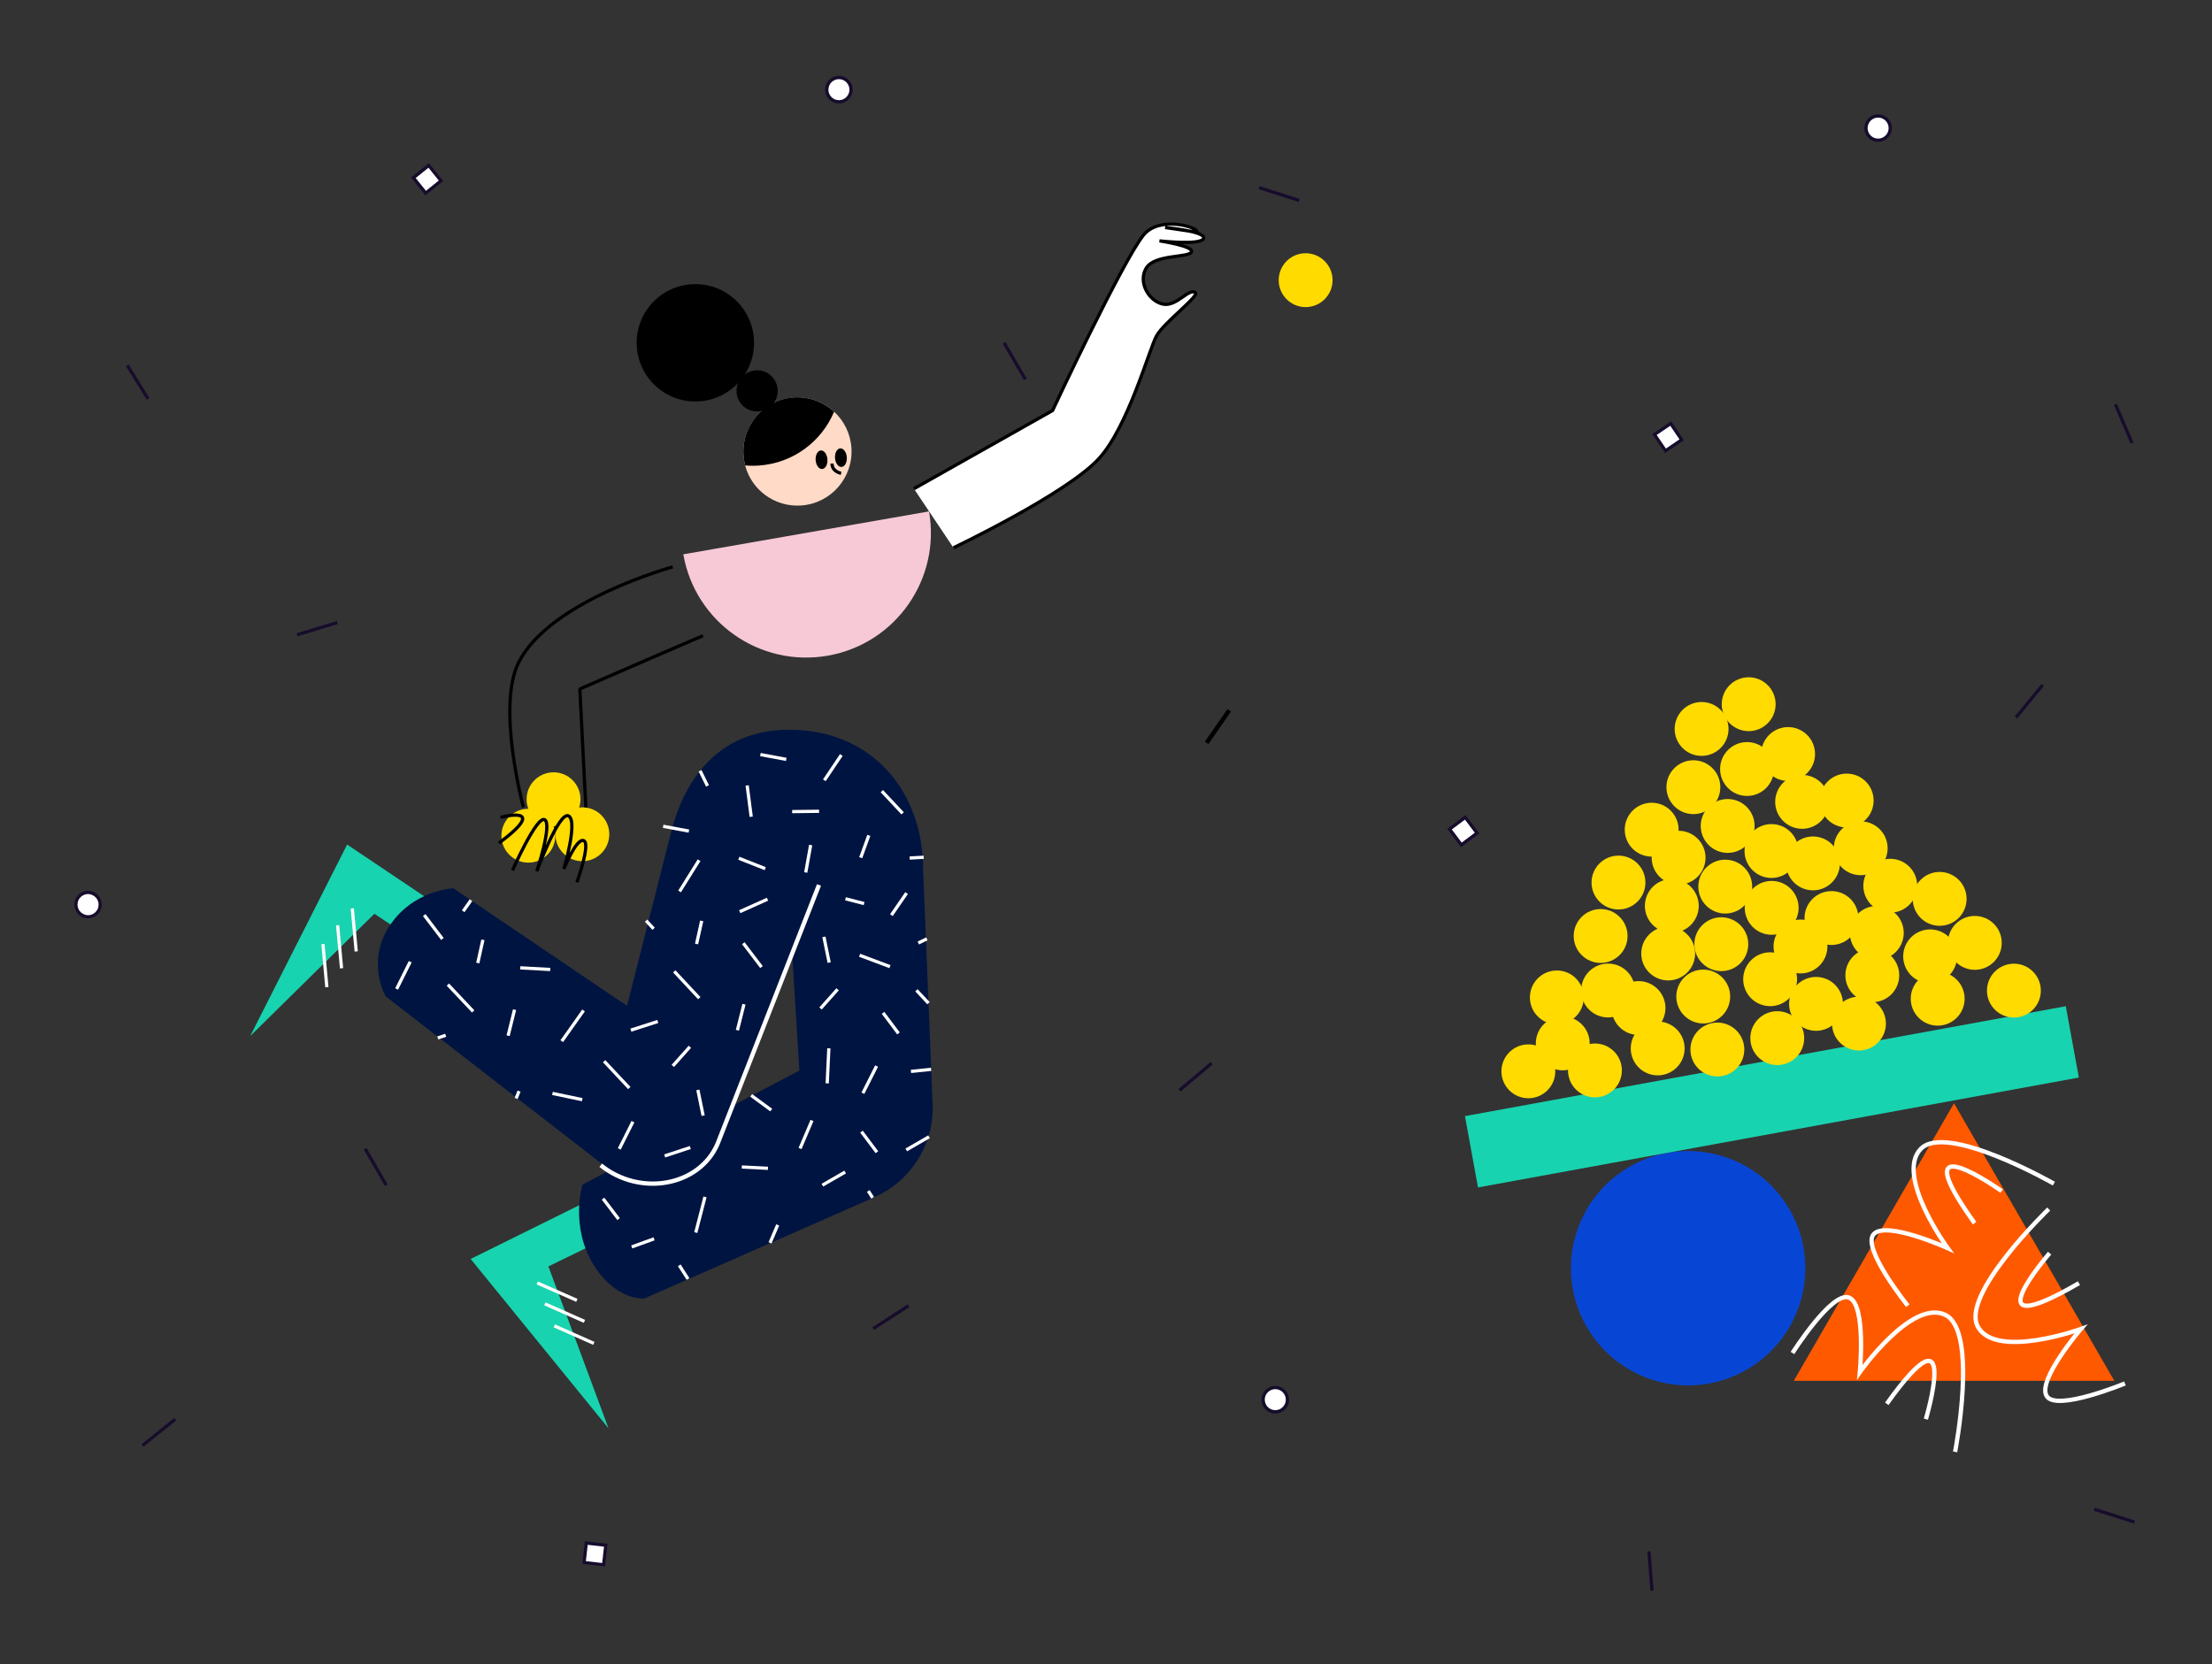 <?xml version="1.0" encoding="utf-8"?>
<!-- Generator: Adobe Illustrator 24.0.1, SVG Export Plug-In . SVG Version: 6.00 Build 0)  -->
<svg version="1.1" id="Ebene_1" xmlns="http://www.w3.org/2000/svg" xmlns:xlink="http://www.w3.org/1999/xlink" x="0px" y="0px"
	 viewBox="0 0 202 152" style="enable-background:new 0 0 202 152;" xml:space="preserve">
<rect x="0" y="0" width="202" height="152" fill="#333333" stroke="none"/>
<style type="text/css">
	.st0{fill:#FFFFFF;}
	.st1{fill:#170C2C;}
	.st2{fill:#FFFFFF;stroke:#170C2C;stroke-width:0.295;stroke-miterlimit:10;}
	.st3{fill:#F7C9D6;}
	.st4{fill:#18D3AF;}
	.st5{fill:none;stroke:#FFFFFF;stroke-width:0.295;stroke-miterlimit:10;}
	.st6{fill:#FFDBC7;}
	.st7{fill:none;stroke:#000000;stroke-width:0.295;stroke-miterlimit:10;}
	.st8{fill:#001441;}
	.st9{fill:none;stroke:#FFFFFF;stroke-width:0.393;stroke-miterlimit:10;}
	.st10{fill:#FFFFFF;stroke:#000000;stroke-width:0.295;stroke-linejoin:bevel;stroke-miterlimit:10;}
	.st11{fill:none;stroke:#000000;stroke-width:0.295;stroke-linejoin:bevel;stroke-miterlimit:10;}
	.st12{fill:none;stroke:#000000;stroke-width:0.393;stroke-miterlimit:10;}
	.st13{fill:#FFDB00;}
	.st14{fill:#0746D5;}
	.st15{fill:#FF5900;}
</style>
<g>
	<circle class="st0" cx="171.51" cy="11.7" r="1.11"/>
	<path class="st1" d="M171.51,10.74c0.53,0,0.96,0.43,0.96,0.96s-0.43,0.96-0.96,0.96c-0.53,0-0.96-0.43-0.96-0.96
		S170.98,10.74,171.51,10.74 M171.51,10.44c-0.69,0-1.26,0.56-1.26,1.26s0.56,1.26,1.26,1.26s1.26-0.56,1.26-1.26
		S172.2,10.44,171.51,10.44L171.51,10.44z"/>
</g>
<g>
	<circle class="st0" cx="76.61" cy="8.19" r="1.11"/>
	<path class="st1" d="M76.61,7.23c0.53,0,0.96,0.43,0.96,0.96c0,0.53-0.43,0.96-0.96,0.96c-0.53,0-0.96-0.43-0.96-0.96
		C75.65,7.66,76.08,7.23,76.61,7.23 M76.61,6.93c-0.69,0-1.26,0.56-1.26,1.26s0.56,1.26,1.26,1.26c0.69,0,1.26-0.56,1.26-1.26
		S77.31,6.93,76.61,6.93L76.61,6.93z"/>
</g>
<g>
	<circle class="st0" cx="116.46" cy="127.85" r="1.11"/>
	<path class="st1" d="M116.46,126.88c0.53,0,0.96,0.43,0.96,0.96c0,0.53-0.43,0.96-0.96,0.96s-0.96-0.43-0.96-0.96
		C115.49,127.32,115.93,126.88,116.46,126.88 M116.46,126.59c-0.69,0-1.26,0.56-1.26,1.26s0.56,1.26,1.26,1.26s1.26-0.56,1.26-1.26
		S117.15,126.59,116.46,126.59L116.46,126.59z"/>
</g>
<g>
	<path class="st0" d="M8.04,83.73c-0.13,0-0.25-0.02-0.37-0.06c-0.28-0.1-0.5-0.3-0.63-0.57S6.9,82.53,7,82.25
		c0.16-0.44,0.58-0.74,1.04-0.74c0.13,0,0.25,0.02,0.37,0.06c0.28,0.1,0.5,0.3,0.63,0.57c0.13,0.27,0.14,0.57,0.04,0.85
		C8.93,83.43,8.51,83.73,8.04,83.73z"/>
	<path class="st1" d="M8.04,81.66L8.04,81.66c0.11,0,0.22,0.02,0.32,0.06c0.24,0.09,0.44,0.26,0.55,0.49
		c0.11,0.23,0.12,0.49,0.04,0.74c-0.14,0.38-0.5,0.64-0.91,0.64c-0.11,0-0.22-0.02-0.32-0.06c-0.24-0.09-0.44-0.26-0.55-0.49
		c-0.11-0.23-0.12-0.49-0.04-0.74C7.27,81.92,7.64,81.66,8.04,81.66 M8.04,81.36c-0.52,0-1,0.32-1.18,0.84
		c-0.23,0.65,0.11,1.37,0.76,1.61c0.14,0.05,0.28,0.07,0.42,0.07c0.52,0,1-0.32,1.18-0.84c0.23-0.65-0.11-1.37-0.76-1.61
		C8.33,81.39,8.18,81.36,8.04,81.36L8.04,81.36z"/>
</g>
<g>
	
		<rect x="151.43" y="39.03" transform="matrix(0.828 -0.56 0.56 0.828 3.789 92.213)" class="st0" width="1.79" height="1.79"/>
	<path class="st1" d="M152.53,38.89l0.84,1.24l-1.24,0.84l-0.84-1.24L152.53,38.89 M152.61,38.48l-1.73,1.17l1.17,1.73l1.73-1.17
		L152.61,38.48L152.61,38.48z"/>
</g>
<g>
	
		<rect x="53.43" y="141.03" transform="matrix(0.112 -0.994 0.994 0.112 -92.775 180.064)" class="st0" width="1.79" height="1.79"/>
	<path class="st1" d="M53.67,141.1l1.49,0.17l-0.17,1.49l-1.49-0.17L53.67,141.1 M53.41,140.77l-0.23,2.07l2.07,0.23l0.23-2.07
		L53.41,140.77L53.41,140.77z"/>
</g>
<g>
	
		<rect x="132.73" y="75.02" transform="matrix(0.799 -0.602 0.602 0.799 -18.779 95.692)" class="st0" width="1.79" height="1.79"/>
	<path class="st1" d="M133.78,74.86l0.9,1.2l-1.2,0.9l-0.9-1.2L133.78,74.86 M133.83,74.45l-1.67,1.26l1.26,1.67l1.67-1.26
		L133.83,74.45L133.83,74.45z"/>
</g>
<g>
	<rect x="38.12" y="15.47" transform="matrix(0.779 -0.627 0.627 0.779 -1.641 28.079)" class="st0" width="1.79" height="1.79"/>
	<path class="st1" d="M39.13,15.32l0.94,1.17l-1.17,0.94l-0.94-1.17L39.13,15.32 M39.17,14.9l-1.63,1.31l1.31,1.63l1.63-1.31
		L39.17,14.9L39.17,14.9z"/>
</g>
<line class="st2" x1="91.69" y1="31.31" x2="93.63" y2="34.64"/>
<line class="st2" x1="33.35" y1="104.93" x2="35.28" y2="108.26"/>
<line class="st2" x1="30.81" y1="56.86" x2="27.13" y2="57.98"/>
<line class="st2" x1="16.01" y1="129.62" x2="13.01" y2="132.03"/>
<line class="st2" x1="114.99" y1="17.14" x2="118.65" y2="18.31"/>
<line class="st2" x1="191.25" y1="137.85" x2="194.92" y2="139.02"/>
<line class="st2" x1="186.54" y1="62.56" x2="184.1" y2="65.53"/>
<line class="st2" x1="193.18" y1="36.93" x2="194.7" y2="40.47"/>
<line class="st2" x1="79.74" y1="121.35" x2="82.97" y2="119.26"/>
<line class="st2" x1="150.86" y1="145.29" x2="150.58" y2="141.7"/>
<line class="st2" x1="13.52" y1="36.43" x2="11.62" y2="33.36"/>
<path class="st3" d="M84.84,46.71c1.08,6.2-3.06,12.1-9.26,13.18c-6.2,1.08-12.1-3.06-13.18-9.26"/>
<polyline class="st4" points="40.24,82.87 31.7,77.14 22.85,94.63 34.19,83.46 39.95,87.29 "/>
<line class="st5" x1="32.17" y1="82.97" x2="32.53" y2="86.9"/>
<line class="st5" x1="30.83" y1="84.51" x2="31.19" y2="88.44"/>
<line class="st5" x1="29.49" y1="86.23" x2="29.85" y2="90.17"/>
<polyline class="st4" points="52.9,110.08 42.98,114.99 55.57,130.46 50.08,115.67 56.62,112.48 "/>
<line class="st5" x1="49.06" y1="117.18" x2="52.68" y2="118.77"/>
<line class="st5" x1="49.76" y1="119.09" x2="53.37" y2="120.69"/>
<line class="st5" x1="50.62" y1="121.1" x2="54.23" y2="122.7"/>
<path class="st6" d="M77.75,40.88c0.2,2.72-1.85,5.09-4.57,5.29c-2.41,0.17-4.54-1.4-5.13-3.65c-0.08-0.3-0.13-0.6-0.15-0.92
	c-0.2-2.72,1.85-5.09,4.57-5.29c1.42-0.1,2.74,0.4,3.7,1.29C77.06,38.43,77.66,39.58,77.75,40.88z"/>
<path d="M76.17,37.6c-1.13,2.71-3.71,4.69-6.84,4.92c-0.43,0.03-0.86,0.03-1.28-0.01c-0.08-0.3-0.13-0.6-0.15-0.92
	c-0.2-2.72,1.85-5.09,4.57-5.29C73.88,36.21,75.2,36.71,76.17,37.6z"/>
<circle cx="69.14" cy="35.7" r="1.88"/>
<circle cx="63.5" cy="31.31" r="5.36"/>
<ellipse transform="matrix(0.997 -0.072 0.072 0.997 -2.826 5.679)" cx="76.84" cy="41.78" rx="0.54" ry="0.85"/>
<ellipse transform="matrix(0.997 -0.072 0.072 0.997 -2.844 5.552)" cx="75.07" cy="41.97" rx="0.54" ry="0.85"/>
<path class="st7" d="M76.81,43.23c0,0-0.83-0.14-0.83-0.89"/>
<path class="st8" d="M61.19,76.38l-3.93,15.49L41.39,81.13c0,0-3.78,0.17-5.9,3.57c-2.07,3.32-0.25,6.32-0.25,6.32l27.08,20.98
	l10.01-25.13l0.67,10.91l-19.81,10.42c0,0-1.15,3.74,0.97,7.25c2.06,3.4,4.68,3.15,4.68,3.15l21-9.24c3.24-1.43,5.33-4.63,5.34-8.17
	l-0.88-21.73c0.01-7.06-4.51-12.57-11.74-12.8C66.09,66.43,62.54,70.66,61.19,76.38z"/>
<path class="st9" d="M54.86,106.43c3.6,2.9,9.01,1.92,10.67-1.96l9.26-23.64"/>
<path class="st10" d="M83.46,44.64l12.66-7.14c0,0,6.37-13.61,8.3-16.02c1.45-1.82,5.09-0.72,4.89-0.27l-2.91-0.43
	c0,0,3.76,0.34,3.51,1c-0.25,0.65-4.03,0.22-4.03,0.22s3.21,0.48,2.92,1.02s-3.35,0.19-4.13,1.47c-0.77,1.28,0.23,2.99,1.5,3.28
	c1.27,0.29,2.34-1.45,2.98-1.06c0.47,0.28-2.89,2.75-3.55,3.99c-0.67,1.26-2.61,8.32-5.26,11.2c-2.97,3.22-13.27,8.13-13.27,8.13"/>
<path class="st11" d="M61.43,51.78c0,0-11.2,3.06-14.06,8.71c-2.05,4.06,0.43,13.25,0.43,13.25"/>
<path class="st11" d="M64.2,58.07c-0.32,0.1-11.25,4.86-11.25,4.86l0.57,11.22"/>
<line class="st5" x1="53.29" y1="92.29" x2="51.3" y2="95.1"/>
<line class="st5" x1="43.01" y1="82.22" x2="42.3" y2="83.23"/>
<line class="st5" x1="80.05" y1="97.37" x2="78.8" y2="99.85"/>
<line class="st5" x1="57.8" y1="102.45" x2="56.55" y2="104.94"/>
<line class="st5" x1="57.61" y1="94.09" x2="60.07" y2="93.3"/>
<line class="st5" x1="61.57" y1="88.72" x2="63.86" y2="91.17"/>
<line class="st5" x1="55.17" y1="96.93" x2="57.47" y2="99.38"/>
<line class="st5" x1="59" y1="84.09" x2="59.69" y2="84.83"/>
<line class="st5" x1="63.61" y1="86.22" x2="64.08" y2="84.11"/>
<line class="st5" x1="67.88" y1="86.15" x2="69.54" y2="88.33"/>
<line class="st5" x1="38.74" y1="83.58" x2="40.4" y2="85.76"/>
<line class="st5" x1="67.34" y1="94.1" x2="67.94" y2="91.72"/>
<line class="st5" x1="78.5" y1="87.25" x2="81.27" y2="88.29"/>
<line class="st5" x1="68.6" y1="100.05" x2="70.43" y2="101.39"/>
<line class="st5" x1="74.93" y1="92.11" x2="76.49" y2="90.36"/>
<line class="st5" x1="61.44" y1="97.36" x2="63" y2="95.61"/>
<line class="st5" x1="75.72" y1="87.92" x2="75.24" y2="85.57"/>
<line class="st5" x1="64.21" y1="101.9" x2="63.73" y2="99.55"/>
<line class="st5" x1="67.55" y1="83.27" x2="70.09" y2="82.13"/>
<line class="st5" x1="50.45" y1="99.87" x2="53.17" y2="100.44"/>
<line class="st5" x1="80.53" y1="72.26" x2="82.43" y2="74.29"/>
<line class="st5" x1="78.91" y1="82.53" x2="77.21" y2="82.09"/>
<line class="st5" x1="62.83" y1="116.82" x2="62.03" y2="115.57"/>
<line class="st5" x1="79.69" y1="109.4" x2="79.29" y2="108.78"/>
<line class="st5" x1="73.58" y1="79.69" x2="74.03" y2="77.18"/>
<line class="st5" x1="62.06" y1="81.42" x2="63.84" y2="78.57"/>
<line class="st5" x1="69.88" y1="79.34" x2="67.47" y2="78.39"/>
<line class="st5" x1="74.8" y1="74.1" x2="72.34" y2="74.13"/>
<line class="st5" x1="68.23" y1="71.74" x2="68.6" y2="74.6"/>
<line class="st5" x1="63.93" y1="70.4" x2="64.61" y2="71.78"/>
<line class="st5" x1="76.83" y1="68.96" x2="75.28" y2="71.27"/>
<line class="st5" x1="78.6" y1="78.34" x2="79.34" y2="76.3"/>
<line class="st5" x1="84.35" y1="78.3" x2="83.07" y2="78.37"/>
<line class="st5" x1="81.4" y1="83.59" x2="82.79" y2="81.57"/>
<line class="st5" x1="47.13" y1="100.33" x2="47.4" y2="99.66"/>
<line class="st5" x1="75.54" y1="98.95" x2="75.69" y2="95.75"/>
<line class="st5" x1="80.08" y1="105.24" x2="78.67" y2="103.36"/>
<line class="st5" x1="82.05" y1="94.39" x2="80.64" y2="92.51"/>
<line class="st5" x1="56.49" y1="111.35" x2="55.07" y2="109.48"/>
<line class="st5" x1="77.18" y1="107.05" x2="75.1" y2="108.25"/>
<line class="st5" x1="84.84" y1="103.83" x2="82.76" y2="105.03"/>
<line class="st5" x1="73.06" y1="104.9" x2="74.15" y2="102.34"/>
<line class="st5" x1="70.32" y1="113.52" x2="71.02" y2="111.88"/>
<line class="st5" x1="83.19" y1="97.86" x2="85.03" y2="97.67"/>
<line class="st5" x1="84.79" y1="91.63" x2="83.69" y2="90.45"/>
<line class="st5" x1="63.54" y1="112.58" x2="64.38" y2="109.32"/>
<line class="st5" x1="59.73" y1="113.15" x2="57.69" y2="113.89"/>
<line class="st5" x1="63.04" y1="104.81" x2="60.7" y2="105.58"/>
<line class="st5" x1="84.64" y1="85.75" x2="83.86" y2="86.13"/>
<line class="st5" x1="67.74" y1="106.59" x2="70.13" y2="106.71"/>
<line class="st5" x1="37.46" y1="87.84" x2="36.22" y2="90.33"/>
<line class="st5" x1="39.98" y1="94.8" x2="40.7" y2="94.56"/>
<line class="st5" x1="40.9" y1="89.93" x2="43.21" y2="92.38"/>
<line class="st5" x1="43.63" y1="87.96" x2="44.1" y2="85.84"/>
<line class="st5" x1="47.51" y1="88.4" x2="50.25" y2="88.55"/>
<line class="st5" x1="46.4" y1="94.6" x2="46.99" y2="92.22"/>
<line class="st5" x1="69.44" y1="68.92" x2="71.8" y2="69.36"/>
<line class="st5" x1="60.56" y1="75.47" x2="62.91" y2="75.91"/>
<line class="st12" x1="112.25" y1="64.88" x2="110.19" y2="67.85"/>
<circle class="st13" cx="53.18" cy="76.2" r="2.46"/>
<circle class="st13" cx="50.55" cy="73" r="2.46"/>
<circle class="st13" cx="119.23" cy="25.59" r="2.46"/>
<circle class="st13" cx="48.25" cy="76.33" r="2.46"/>
<path class="st11" d="M46.8,79.5c0,0,2.23-5.04,2.94-4.63s-0.72,4.71-0.72,4.71s2.05-5.55,2.91-5.05c0.86,0.5-0.44,4.84-0.44,4.84
	s1.14-2.85,1.81-2.59c0.67,0.26-0.62,3.81-0.62,3.81"/>
<path class="st11" d="M45.7,74.66c0,0,4.66-1.25-0.14,2.35"/>
<ellipse transform="matrix(0.248 -0.969 0.969 0.248 3.647 236.458)" class="st14" cx="154.14" cy="115.88" rx="10.7" ry="10.7"/>
<rect x="134" y="96.88" transform="matrix(-0.984 0.18 -0.18 -0.984 339.134 169.63)" class="st4" width="55.76" height="6.62"/>
<polygon class="st15" points="178.44,100.77 163.81,126.12 193.08,126.12 "/>
<line class="st2" x1="107.71" y1="99.59" x2="110.65" y2="97.11"/>
<circle class="st13" cx="139.57" cy="97.85" r="2.46"/>
<circle class="st13" cx="142.17" cy="91.1" r="2.46"/>
<circle class="st13" cx="149.63" cy="92.07" r="2.46"/>
<circle class="st13" cx="142.71" cy="95.3" r="2.46"/>
<circle class="st13" cx="152.34" cy="87.09" r="2.46"/>
<circle class="st13" cx="147.8" cy="80.61" r="2.46"/>
<circle class="st13" cx="152.67" cy="82.74" r="2.46"/>
<circle class="st13" cx="153.29" cy="78.34" r="2.46"/>
<circle class="st13" cx="154.64" cy="71.9" r="2.46"/>
<circle class="st13" cx="165.56" cy="78.86" r="2.46"/>
<circle class="st13" cx="164.57" cy="73.24" r="2.46"/>
<circle class="st13" cx="163.29" cy="68.87" r="2.46"/>
<circle class="st13" cx="172.62" cy="80.9" r="2.46"/>
<circle class="st13" cx="177.13" cy="82.1" r="2.46"/>
<circle class="st13" cx="180.34" cy="86.12" r="2.46"/>
<circle class="st13" cx="183.91" cy="90.48" r="2.46"/>
<circle class="st13" cx="169.92" cy="77.48" r="2.46"/>
<circle class="st13" cx="168.64" cy="73.12" r="2.46"/>
<circle class="st13" cx="176.26" cy="87.35" r="2.46"/>
<circle class="st13" cx="157.55" cy="80.98" r="2.46"/>
<circle class="st13" cx="161.77" cy="77.73" r="2.46"/>
<circle class="st13" cx="157.77" cy="75.44" r="2.46"/>
<circle class="st13" cx="159.54" cy="70.24" r="2.46"/>
<circle class="st13" cx="159.69" cy="64.32" r="2.46"/>
<circle class="st13" cx="155.39" cy="66.58" r="2.46"/>
<circle class="st13" cx="157.19" cy="86.24" r="2.46"/>
<circle class="st13" cx="161.65" cy="89.44" r="2.46"/>
<circle class="st13" cx="164.42" cy="86.45" r="2.46"/>
<circle class="st13" cx="167.25" cy="83.85" r="2.46"/>
<circle class="st13" cx="161.79" cy="82.92" r="2.46"/>
<circle class="st13" cx="165.84" cy="91.69" r="2.46"/>
<circle class="st13" cx="170.98" cy="89.08" r="2.46"/>
<circle class="st13" cx="171.39" cy="85.21" r="2.46"/>
<circle class="st13" cx="176.95" cy="91.22" r="2.46"/>
<circle class="st13" cx="150.83" cy="75.78" r="2.46"/>
<circle class="st13" cx="169.76" cy="93.49" r="2.46"/>
<circle class="st13" cx="162.3" cy="94.82" r="2.46"/>
<circle class="st13" cx="155.54" cy="91.02" r="2.46"/>
<circle class="st13" cx="156.83" cy="95.86" r="2.46"/>
<circle class="st13" cx="151.38" cy="95.76" r="2.46"/>
<circle class="st13" cx="146.85" cy="90.47" r="2.46"/>
<circle class="st13" cx="146.17" cy="85.49" r="2.46"/>
<circle class="st13" cx="145.65" cy="97.77" r="2.46"/>
<path class="st9" d="M178.54,132.61c0,0,2.15-11.12-0.93-12.53s-7.77,5.25-7.77,5.25s0.59-6.12-0.96-6.8
	c-1.55-0.69-5.19,5.05-5.19,5.05"/>
<path class="st9" d="M175.87,129.62c0,0,3.27-10.97-3.57-1.4"/>
<path class="st9" d="M187.56,108.11c0,0-9.83-5.62-12.17-3.16c-2.33,2.46,2.47,9.05,2.47,9.05s-5.6-2.53-6.75-1.28
	c-1.15,1.25,3.11,6.54,3.11,6.54"/>
<path class="st9" d="M187.09,110.43c0,0-8.16,7.86-6.45,10.79c1.71,2.93,9.38,0.17,9.38,0.17s-4,4.67-3.12,6.12
	c0.87,1.45,7.15-1.15,7.15-1.15"/>
<path class="st9" d="M182.79,108.79c0,0-9.33-6.64-2.47,2.93"/>
<path class="st9" d="M187.17,114.46c0,0-7.5,8.65,2.68,2.74"/>
</svg>
